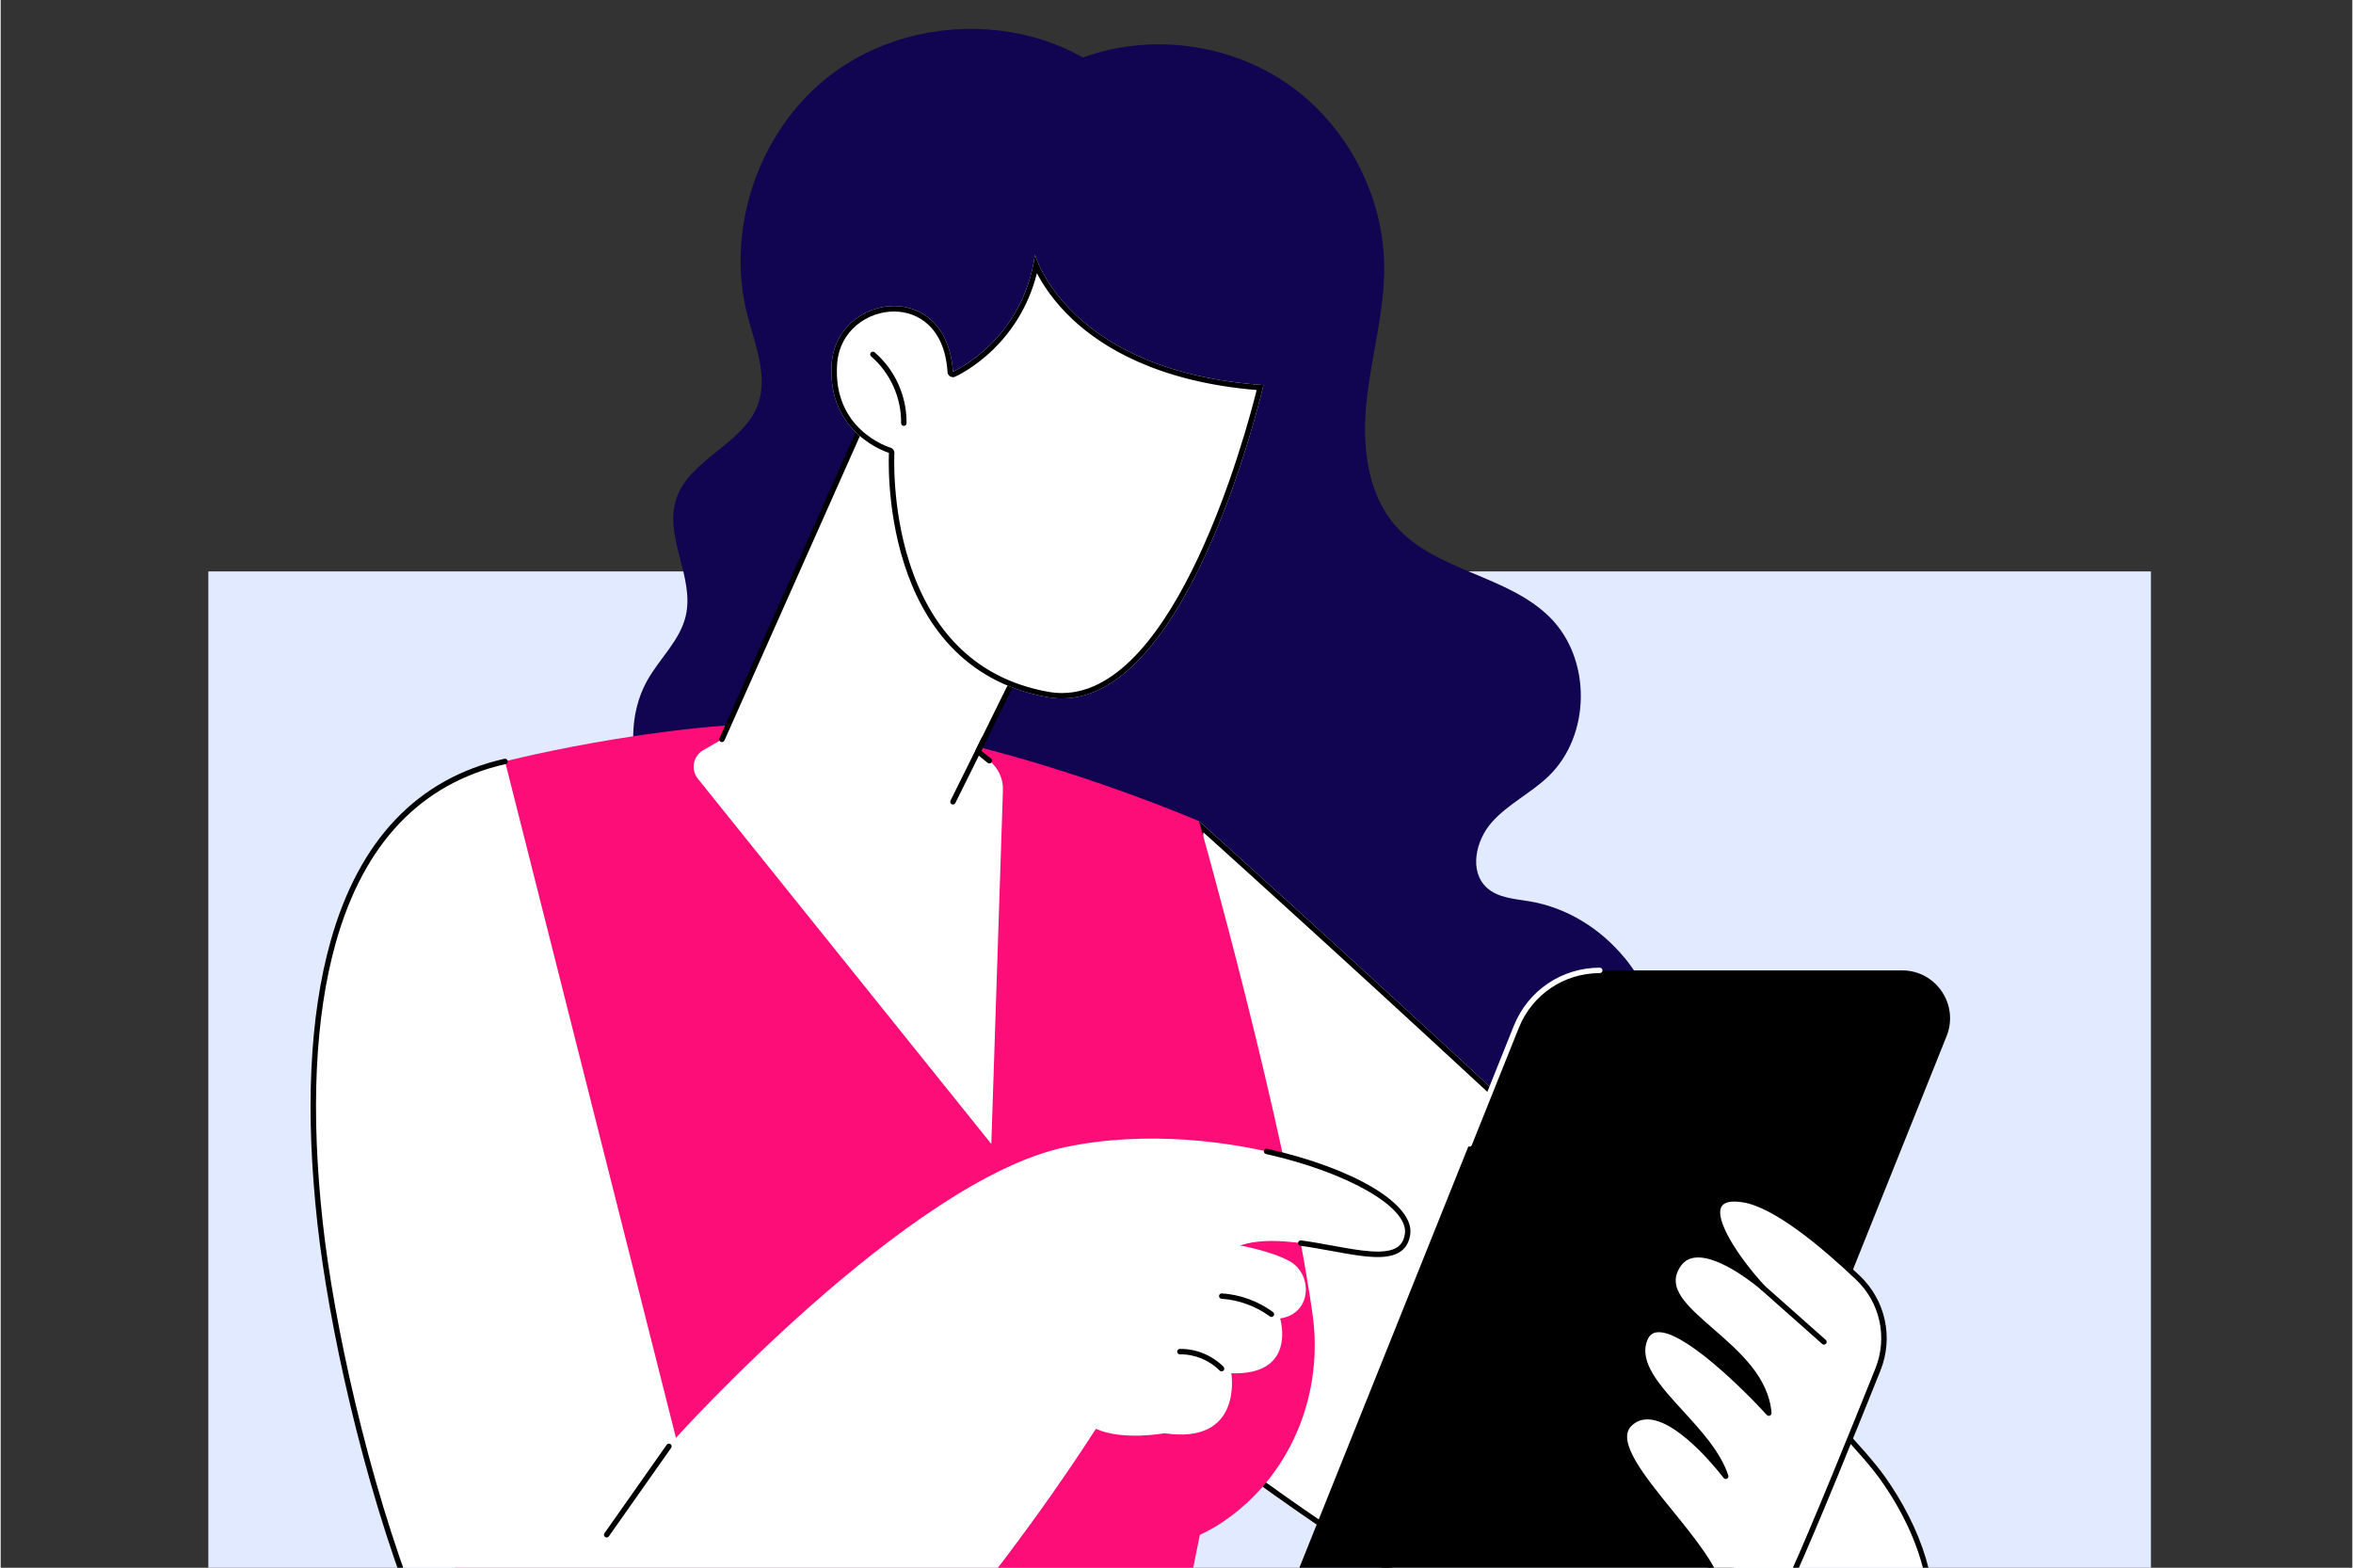 <?xml version="1.0"?>
<svg xmlns="http://www.w3.org/2000/svg" viewBox="0 63 867 578" width="866" height="577">
  <rect x="0" y="63" width="867" height="578" fill="#333333" stroke="none"/>
  <svg id="Illustration" viewBox="0 0 867.6 813.6" width="867.6" data-manipulated-width="true" height="813.6" data-manipulated-height="true">
  <defs>
    <style>
      .cls-1 {
        fill: #e2eaff;
      }

      .cls-2 {
        fill: #fff;
      }

      .cls-3 {
        fill: #fc0d78;
      }

      .cls-4 {
        fill: #110450;
      }
    </style>
  </defs>
  <g id="Cross-posting">
    <g>
      <rect class="cls-1" x="76.56" y="273.68" width="716.19" height="442.18"/>
      <g>
        <path class="cls-4" d="M598.67,416.13c-8.8-10.73-21.24-18.51-34.95-20.81-5.54-.93-11.67-1.24-15.82-5.04-6.61-6.04-4.11-17.42,1.84-24.12,5.94-6.69,14.35-10.69,20.82-16.87,15.76-15.07,16.05-43.31.59-58.7-15.73-15.65-42.19-16.96-56.82-33.65-10.88-12.4-12.5-30.45-10.67-46.85,1.84-16.39,6.58-32.52,6.41-49.01-.27-26.33-13.98-52.18-35.63-67.17-21.65-14.99-50.67-18.73-75.41-9.71-28.71-16.19-66.96-13.52-93.14,6.51-26.18,20.03-38.77,56.25-30.65,88.19,2.82,11.12,7.9,22.84,3.82,33.56-5.54,14.52-25.41,19.92-30.08,34.74-4.35,13.83,6.85,28.67,3.61,42.79-2.09,9.12-9.71,15.8-14.26,23.97-7.06,12.68-6.3,28.59-1.08,42.13,5.22,13.54,14.43,25.13,23.97,36.07,59.44,68.19,140,121.06,229.6,133.48,47.16,6.54,126.91-17.91,120.84-79.06-1.11-11.19-5.85-21.79-12.97-30.47Z"/>
        <g>
          <path class="cls-2" d="M441.82,365.75s224.33,201.62,252.78,241.55c28.44,39.93,31.91,97.21-52.07,90.59-83.98-6.63-221.02-120.11-221.02-120.11l20.31-212.03Z"/>
          <path d="M443.43,369.89c26.57,23.95,223.31,201.75,249.54,238.57,7.94,11.15,13.53,23.05,16.16,34.4,2.81,12.15,1.99,23.04-2.38,31.51-7.43,14.42-25.22,22.04-51.45,22.04-3.99,0-8.24-.18-12.62-.52-18.91-1.49-42.21-8.68-69.25-21.37-21.73-10.19-45.88-23.93-71.78-40.83-40.39-26.34-72.59-52.33-78.05-56.79l19.83-207.02ZM441.82,365.75l-20.31,212.03s137.04,113.48,221.02,120.11c4.51.36,8.76.53,12.77.53,70.75,0,66.21-53.33,39.29-91.12-28.44-39.93-252.78-241.55-252.78-241.55Z"/>
        </g>
        <path class="cls-3" d="M185.94,343.71s68.09-17.54,124.63-13.81c56.54,3.73,131.25,35.85,131.25,35.85,0,0,31.87,111.99,41.82,181.6,4.11,28.7-7.19,57.78-30.52,74.98-3.53,2.6-7.22,4.85-11.01,6.54l-17.49,86.98H145.71l28.19-97.4,12.04-274.74Z"/>
        <g>
          <g>
            <path d="M469.35,729.73h121.91c7.22,0,13.72-4.39,16.41-11.1l109.74-273.6c4.66-11.61-3.89-24.26-16.41-24.26h-111.44c-13.54,0-25.72,8.24-30.77,20.81l-105.85,263.89c-4.66,11.61,3.89,24.26,16.41,24.26Z"/>
            <path class="cls-2" d="M541.47,485.77c-.12,0-.25-.02-.37-.07-.51-.21-.76-.79-.56-1.3l17.32-43.19c5.22-13.02,17.66-21.44,31.69-21.44.55,0,1,.45,1,1s-.45,1-1,1c-13.21,0-24.92,7.92-29.84,20.18l-17.32,43.19c-.16.39-.53.63-.93.63Z"/>
          </g>
          <g>
            <g>
              <path class="cls-2" d="M633.98,649.46l-7.16,21.44s21.59-.14,33.7-26.89c8.04-17.76,22.65-53.81,31.55-76.02,4.72-11.78,1.81-25.26-7.42-33.99-12.57-11.89-30.32-26.79-42.12-28.68-20-3.2-4.19,20.13,7.08,32.38,0,0-22.83-19.9-30.93-8.61-12.14,16.91,31.08,28.49,33.19,54.94,0,0-39.11-43.19-45.67-27.36-6.34,15.3,23.24,30.89,29.78,50.63,0,0-23.22-31.04-35.4-19.34-11.33,10.88,29.88,42.73,33.41,61.5Z"/>
              <path d="M626.81,671.9c-.32,0-.62-.15-.81-.41-.19-.26-.24-.6-.14-.9l7.08-21.19c-1.61-7.84-10.02-18.21-18.16-28.23-11.31-13.94-22-27.1-14.9-33.92,2.26-2.17,5.01-3.13,8.18-2.87,8.36.68,17.92,9.83,23.64,16.21-3.39-5.6-8.24-10.89-12.96-16.05-8.91-9.73-17.32-18.92-13.46-28.24.94-2.27,2.53-3.61,4.73-4,10.56-1.83,33.23,21.1,40.42,28.71-2.32-10.89-11.85-19.18-20.35-26.57-10.18-8.85-18.97-16.49-12.2-25.92,1.58-2.2,3.78-3.48,6.53-3.8,5.88-.68,13.25,3.21,18.62,6.79-6.69-8.51-13.21-19.23-10.38-24.5,1.4-2.61,4.78-3.5,10.05-2.66,12.01,1.92,29.82,16.8,42.65,28.94,9.57,9.05,12.57,22.83,7.66,35.09-8.28,20.65-23.38,57.99-31.57,76.06-12.23,27.02-34.39,27.47-34.61,27.48h0ZM607.05,586.32c-2.24,0-4.14.78-5.79,2.36-5.77,5.54,4.83,18.59,15.07,31.21,8.38,10.33,17.05,21.01,18.63,29.38.03.17.02.34-.03.5l-6.68,20c4.94-.62,21.46-4.32,31.36-26.18,8.17-18.04,23.26-55.35,31.53-75.98,4.61-11.5,1.79-24.41-7.17-32.89-12.62-11.95-30.09-26.58-41.6-28.42-4.33-.69-7.02-.14-7.97,1.63-2.59,4.83,6.28,18.59,15.95,29.09.36.39.35.99-.02,1.37-.37.38-.97.41-1.37.06-.15-.13-14.89-12.87-24.33-11.77-2.2.25-3.87,1.23-5.13,2.98-5.71,7.95,2.06,14.7,11.89,23.24,9.58,8.33,20.43,17.77,21.49,31.03.03.43-.21.83-.6,1-.39.17-.85.07-1.14-.25-8.17-9.02-31.42-32.06-40.79-30.44-1.5.26-2.55,1.17-3.22,2.79-3.37,8.14,4.62,16.88,13.09,26.13,6.81,7.44,13.84,15.12,16.72,23.81.15.47-.05.97-.49,1.2-.43.23-.97.11-1.26-.29-.15-.21-15.53-20.58-27.28-21.54-.29-.02-.57-.04-.84-.04Z"/>
            </g>
            <path d="M672.2,558.74c-.24,0-.47-.08-.66-.25l-22.59-20.03c-.41-.37-.45-1-.08-1.41.37-.41,1-.45,1.41-.08l22.59,20.03c.41.37.45,1,.08,1.41-.2.22-.47.34-.75.34Z"/>
          </g>
        </g>
        <g>
          <path class="cls-2" d="M185.94,343.71l63.02,249.41s85.64-95,143.57-107.19c57.94-12.19,128.56,13.68,126.18,31.97-2.38,18.29-39.4-3.29-61.81,4.31,0,0,11.11,1.87,18.25,5.75,8.61,4.67,8.48,19.4-3.44,21.13,0,0,6.45,21.05-18,20.21,0,0,4.49,26.44-24.68,22.12,0,0-15.3,2.84-25.26-1.64,0,0-97.17,154.64-167.87,157.76-70.71,3.13-110.96-168.33-118.14-233.55-7.18-65.22-2.8-154.12,68.18-170.26Z"/>
          <path d="M234.02,748.57c-37.98,0-65.47-49.71-81.94-91.82-18.85-48.2-31.32-106.38-35.31-142.66-4.55-41.31-2.93-76.27,4.81-103.91,10.48-37.45,32.06-60.14,64.14-67.43.54-.12,1.07.21,1.2.75.12.54-.21,1.07-.75,1.2-31.3,7.12-52.38,29.34-62.66,66.02-7.67,27.4-9.27,62.1-4.75,103.16,3.98,36.15,16.4,94.12,35.19,142.15,16.51,42.21,44.12,92.19,81.92,90.51,19.46-.86,42.89-13.55,69.64-37.72.41-.37,1.04-.34,1.41.07.37.41.34,1.04-.07,1.41-27.1,24.49-50.95,37.35-70.89,38.23-.65.03-1.29.04-1.93.04Z"/>
          <path d="M507.66,526.46c-4.77,0-10.61-1.07-16.94-2.23-3.76-.69-7.65-1.4-11.54-1.93-.55-.07-.93-.58-.86-1.12.07-.55.58-.93,1.12-.86,3.93.53,7.85,1.25,11.63,1.94,10.12,1.85,19.68,3.6,24.02.43,1.47-1.07,2.33-2.69,2.62-4.94,1.26-9.71-21.24-22.57-51.22-29.28-.54-.12-.88-.66-.76-1.19.12-.54.66-.88,1.19-.76,32.02,7.17,54.21,20.41,52.77,31.49-.36,2.78-1.52,4.9-3.43,6.3-2.14,1.56-5.09,2.15-8.62,2.15Z"/>
          <path d="M468.5,548.53c-.21,0-.41-.06-.59-.19-5.13-3.77-11.45-6.08-17.8-6.5-.55-.04-.97-.51-.93-1.06.04-.55.51-.97,1.06-.93,6.73.45,13.42,2.89,18.85,6.89.45.33.54.95.21,1.4-.2.27-.5.41-.81.41Z"/>
          <path d="M450.11,568.61c-.26,0-.52-.1-.71-.3-3.78-3.84-9.26-6.08-14.63-5.98-.56.01-1.01-.43-1.02-.98,0-.55.43-1.01.98-1.02,5.92-.11,11.94,2.35,16.1,6.58.39.39.38,1.03-.01,1.41-.19.19-.45.29-.7.29Z"/>
          <path d="M223.41,629.85c-.2,0-.4-.06-.57-.18-.45-.32-.56-.94-.24-1.39l22.95-32.61c.32-.45.94-.56,1.39-.24.45.32.56.94.24,1.39l-22.95,32.61c-.19.28-.5.42-.82.42Z"/>
        </g>
        <g>
          <path class="cls-2" d="M258.99,339.61l6.92-4.01,62.4-140.23,62.12,83.61-30.12,61.09,4.21,3.39c3.28,2.65,5.13,6.68,4.99,10.89l-4.28,130.42-108.2-134.68c-2.7-3.36-1.77-8.33,1.96-10.48Z"/>
          <path d="M364.52,344.46c-.22,0-.44-.07-.63-.22l-4.21-3.39c-.36-.29-.48-.8-.27-1.22l29.85-60.54-60.73-81.75-61.7,138.67c-.22.5-.82.73-1.32.51-.5-.22-.73-.82-.51-1.32l62.4-140.23c.14-.32.45-.55.8-.59.35-.04.7.11.91.4l62.12,83.61c.22.3.26.7.09,1.04l-29.76,60.37,3.58,2.89c.43.35.5.98.15,1.41-.2.24-.49.37-.78.37Z"/>
          <path d="M351.07,359.61c-.15,0-.3-.03-.44-.1-.49-.25-.7-.85-.45-1.34l11.42-23.01c.24-.49.84-.7,1.34-.45.49.25.7.85.45,1.34l-11.42,23.01c-.17.35-.53.56-.9.56Z"/>
        </g>
        <g>
          <g>
            <path class="cls-2" d="M465.56,204.97s-28.42,124.14-79.64,115.05c-63.03-11.18-58.43-90.06-58.43-90.06,0,0-22.86-6.8-21.12-32.78,1.74-25.98,42.49-31.86,44.7,2.87,0,0,25.78-11.33,30.25-43.15,0,0,11.89,43.05,84.24,48.07Z"/>
            <path d="M382.04,163.72c2.26,4.35,6.23,10.48,12.9,16.8,10.97,10.39,31.63,23.27,68.12,26.28-4.01,16.05-29.7,111.71-71.8,111.71-1.65,0-3.33-.15-4.99-.44-13.92-2.47-25.55-8.57-34.57-18.15-7.25-7.7-12.87-17.66-16.69-29.61-6.57-20.53-5.53-40.03-5.52-40.22.05-.92-.54-1.76-1.42-2.03-.87-.26-21.31-6.72-19.7-30.73.85-12.65,11.44-19.48,20.97-19.48,8.85,0,18.69,5.87,19.74,22.34.04.65.4,1.24.96,1.58.32.19.68.29,1.04.29.27,0,.55-.06.8-.17.28-.12,6.86-3.06,14.04-10.04,5.73-5.57,12.78-14.74,16.12-28.14ZM381.32,156.91c-4.47,31.82-30.25,43.15-30.25,43.15-1.08-16.94-11.32-24.22-21.74-24.22-10.94,0-22.07,8.03-22.96,21.34-1.74,25.98,21.12,32.78,21.12,32.78,0,0-4.6,78.88,58.43,90.06,1.81.32,3.59.48,5.34.48,47.85,0,74.3-115.53,74.3-115.53-72.34-5.01-84.24-48.07-84.24-48.07Z"/>
          </g>
          <path d="M332.97,220.03h-.02c-.55,0-.99-.46-.98-1.02.14-9.32-3.99-18.52-11.05-24.6-.42-.36-.47-.99-.11-1.41.36-.42.99-.47,1.41-.11,7.51,6.47,11.9,16.24,11.75,26.15,0,.55-.45.98-1,.98Z"/>
        </g>
      </g>
    </g>
  </g>
</svg>
</svg>
